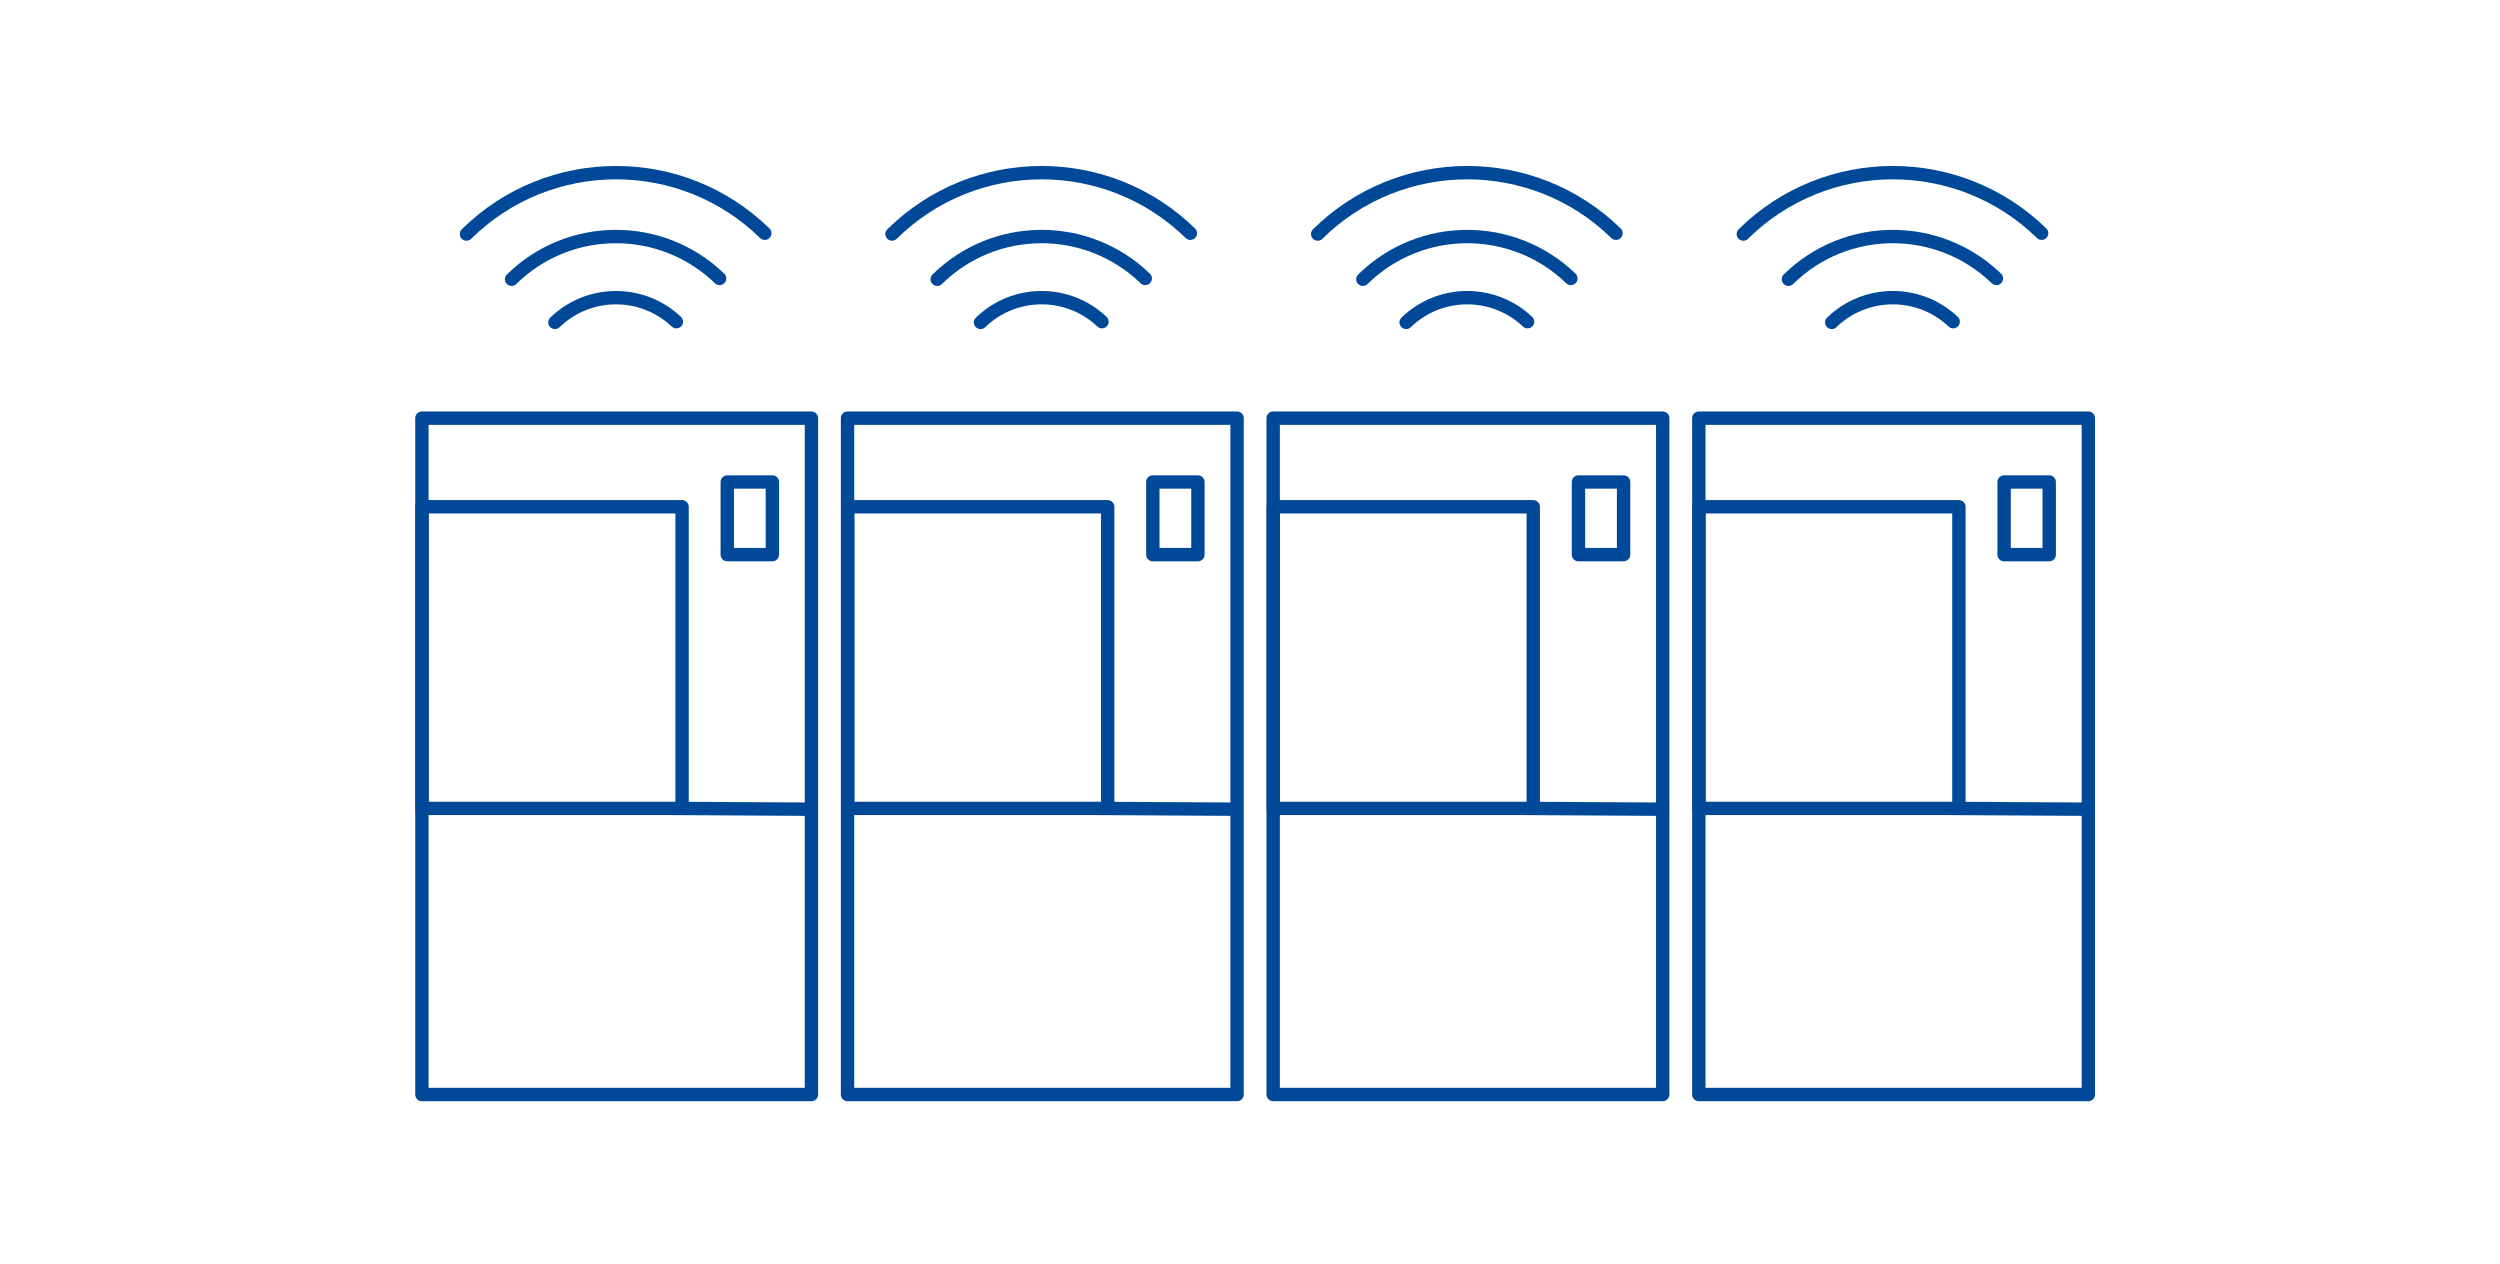 <?xml version="1.0" encoding="utf-8"?>
<!-- Generator: Adobe Illustrator 25.2.1, SVG Export Plug-In . SVG Version: 6.00 Build 0)  -->
<svg version="1.1" xmlns="http://www.w3.org/2000/svg" xmlns:xlink="http://www.w3.org/1999/xlink" x="0px" y="0px"
	 viewBox="0 0 280.4 141.73" style="enable-background:new 0 0 280.4 141.73;" xml:space="preserve">
<style type="text/css">
	.st0{fill:none;stroke:#004998;stroke-width:1.5;stroke-linecap:round;stroke-linejoin:round;}
	.st1{fill:#004998;}
	.st2{fill:none;stroke:#004C98;stroke-width:1.5;stroke-linecap:round;stroke-miterlimit:10;}
	.st3{fill:none;stroke:#004C98;stroke-width:1.5;stroke-miterlimit:10;}
	.st4{fill:#004C98;}
	.st5{fill:none;stroke:#004998;stroke-width:1.5;stroke-linejoin:round;}
	.st6{fill:none;stroke:#004998;stroke-width:1.5;stroke-miterlimit:10;}
	.st7{fill:none;stroke:#004998;stroke-width:1.5;stroke-linecap:round;stroke-miterlimit:10;}
	.st8{fill:none;stroke:#004998;stroke-width:1.5;stroke-linecap:round;stroke-linejoin:round;stroke-miterlimit:10;}
	.st9{fill:none;}
	.st10{fill:#D3E5DF;}
	.st11{fill:none;stroke:#D3E5DF;stroke-width:0.73;stroke-linecap:round;stroke-linejoin:round;}
	.st12{fill:#EEEDED;}
	.st13{fill:none;stroke:#EEEDED;stroke-width:0.73;stroke-linecap:round;stroke-linejoin:round;}
	.st14{fill:none;stroke:#004998;stroke-width:0.73;stroke-miterlimit:10;}
	.st15{fill:none;stroke:#004998;stroke-width:1.64;stroke-linecap:round;stroke-linejoin:round;}
	.st16{fill:none;stroke:#004998;stroke-width:0.75;stroke-linecap:round;stroke-linejoin:round;}
	.st17{fill:#74C9E6;stroke:#004998;stroke-width:1.5;stroke-linecap:round;stroke-linejoin:round;stroke-miterlimit:10;}
	.st18{fill:none;stroke:#E8E8EA;stroke-width:1.5;stroke-miterlimit:10;}
</style>
<g id="BG">
</g>
<g id="Ebene_1">
	<g>
		<g>
			<g>
				<path class="st0" d="M47.32,122.76V46.9h43.69v75.86H47.32z"/>
				<path class="st0" d="M86.63,54.06v8.15h-5.06v-8.15H86.63z M47.34,56.84H76.5v33.83H47.34V56.84z M75.25,90.67l15.67,0.09"/>
			</g>
			<g>
				<path class="st8" d="M52.32,26.25c9.27-9.15,24.16-9.18,33.46-0.09"/>
				<path class="st8" d="M80.71,31.23c-6.51-6.29-16.86-6.27-23.33,0.09"/>
				<path class="st8" d="M75.86,36.08c-3.83-3.62-9.83-3.59-13.62,0.08"/>
			</g>
		</g>
		<g>
			<g>
				<path class="st0" d="M95.06,122.76V46.9h43.69v75.86H95.06z"/>
				<path class="st0" d="M134.36,54.06v8.15h-5.06v-8.15H134.36z M95.08,56.84h29.16v33.83H95.08V56.84z M122.99,90.67l15.67,0.09"
					/>
			</g>
			<g>
				<path class="st8" d="M100.05,26.25c9.27-9.15,24.16-9.18,33.46-0.09"/>
				<path class="st8" d="M128.45,31.23c-6.51-6.29-16.86-6.27-23.33,0.09"/>
				<path class="st8" d="M123.6,36.08c-3.83-3.62-9.83-3.59-13.62,0.08"/>
			</g>
		</g>
		<g>
			<g>
				<path class="st0" d="M142.8,122.76V46.9h43.69v75.86H142.8z"/>
				<path class="st0" d="M182.1,54.06v8.15h-5.06v-8.15H182.1z M142.81,56.84h29.16v33.83h-29.16V56.84z M170.73,90.67l15.67,0.09"
					/>
			</g>
			<g>
				<path class="st8" d="M147.79,26.25c9.27-9.15,24.16-9.18,33.46-0.09"/>
				<path class="st8" d="M176.19,31.23c-6.51-6.29-16.86-6.27-23.33,0.09"/>
				<path class="st8" d="M171.33,36.08c-3.83-3.62-9.83-3.59-13.62,0.08"/>
			</g>
		</g>
		<g>
			<g>
				<path class="st0" d="M190.54,122.76V46.9h43.69v75.86H190.54z"/>
				<path class="st0" d="M229.84,54.06v8.15h-5.06v-8.15H229.84z M190.55,56.84h29.16v33.83h-29.16V56.84z M218.47,90.67l15.67,0.09
					"/>
			</g>
			<g>
				<path class="st8" d="M195.53,26.25c9.27-9.15,24.16-9.18,33.46-0.09"/>
				<path class="st8" d="M223.92,31.23c-6.51-6.29-16.86-6.27-23.33,0.09"/>
				<path class="st8" d="M219.07,36.08c-3.83-3.62-9.83-3.59-13.62,0.08"/>
			</g>
		</g>
	</g>
</g>
<g id="Ebene_3">
</g>
</svg>
